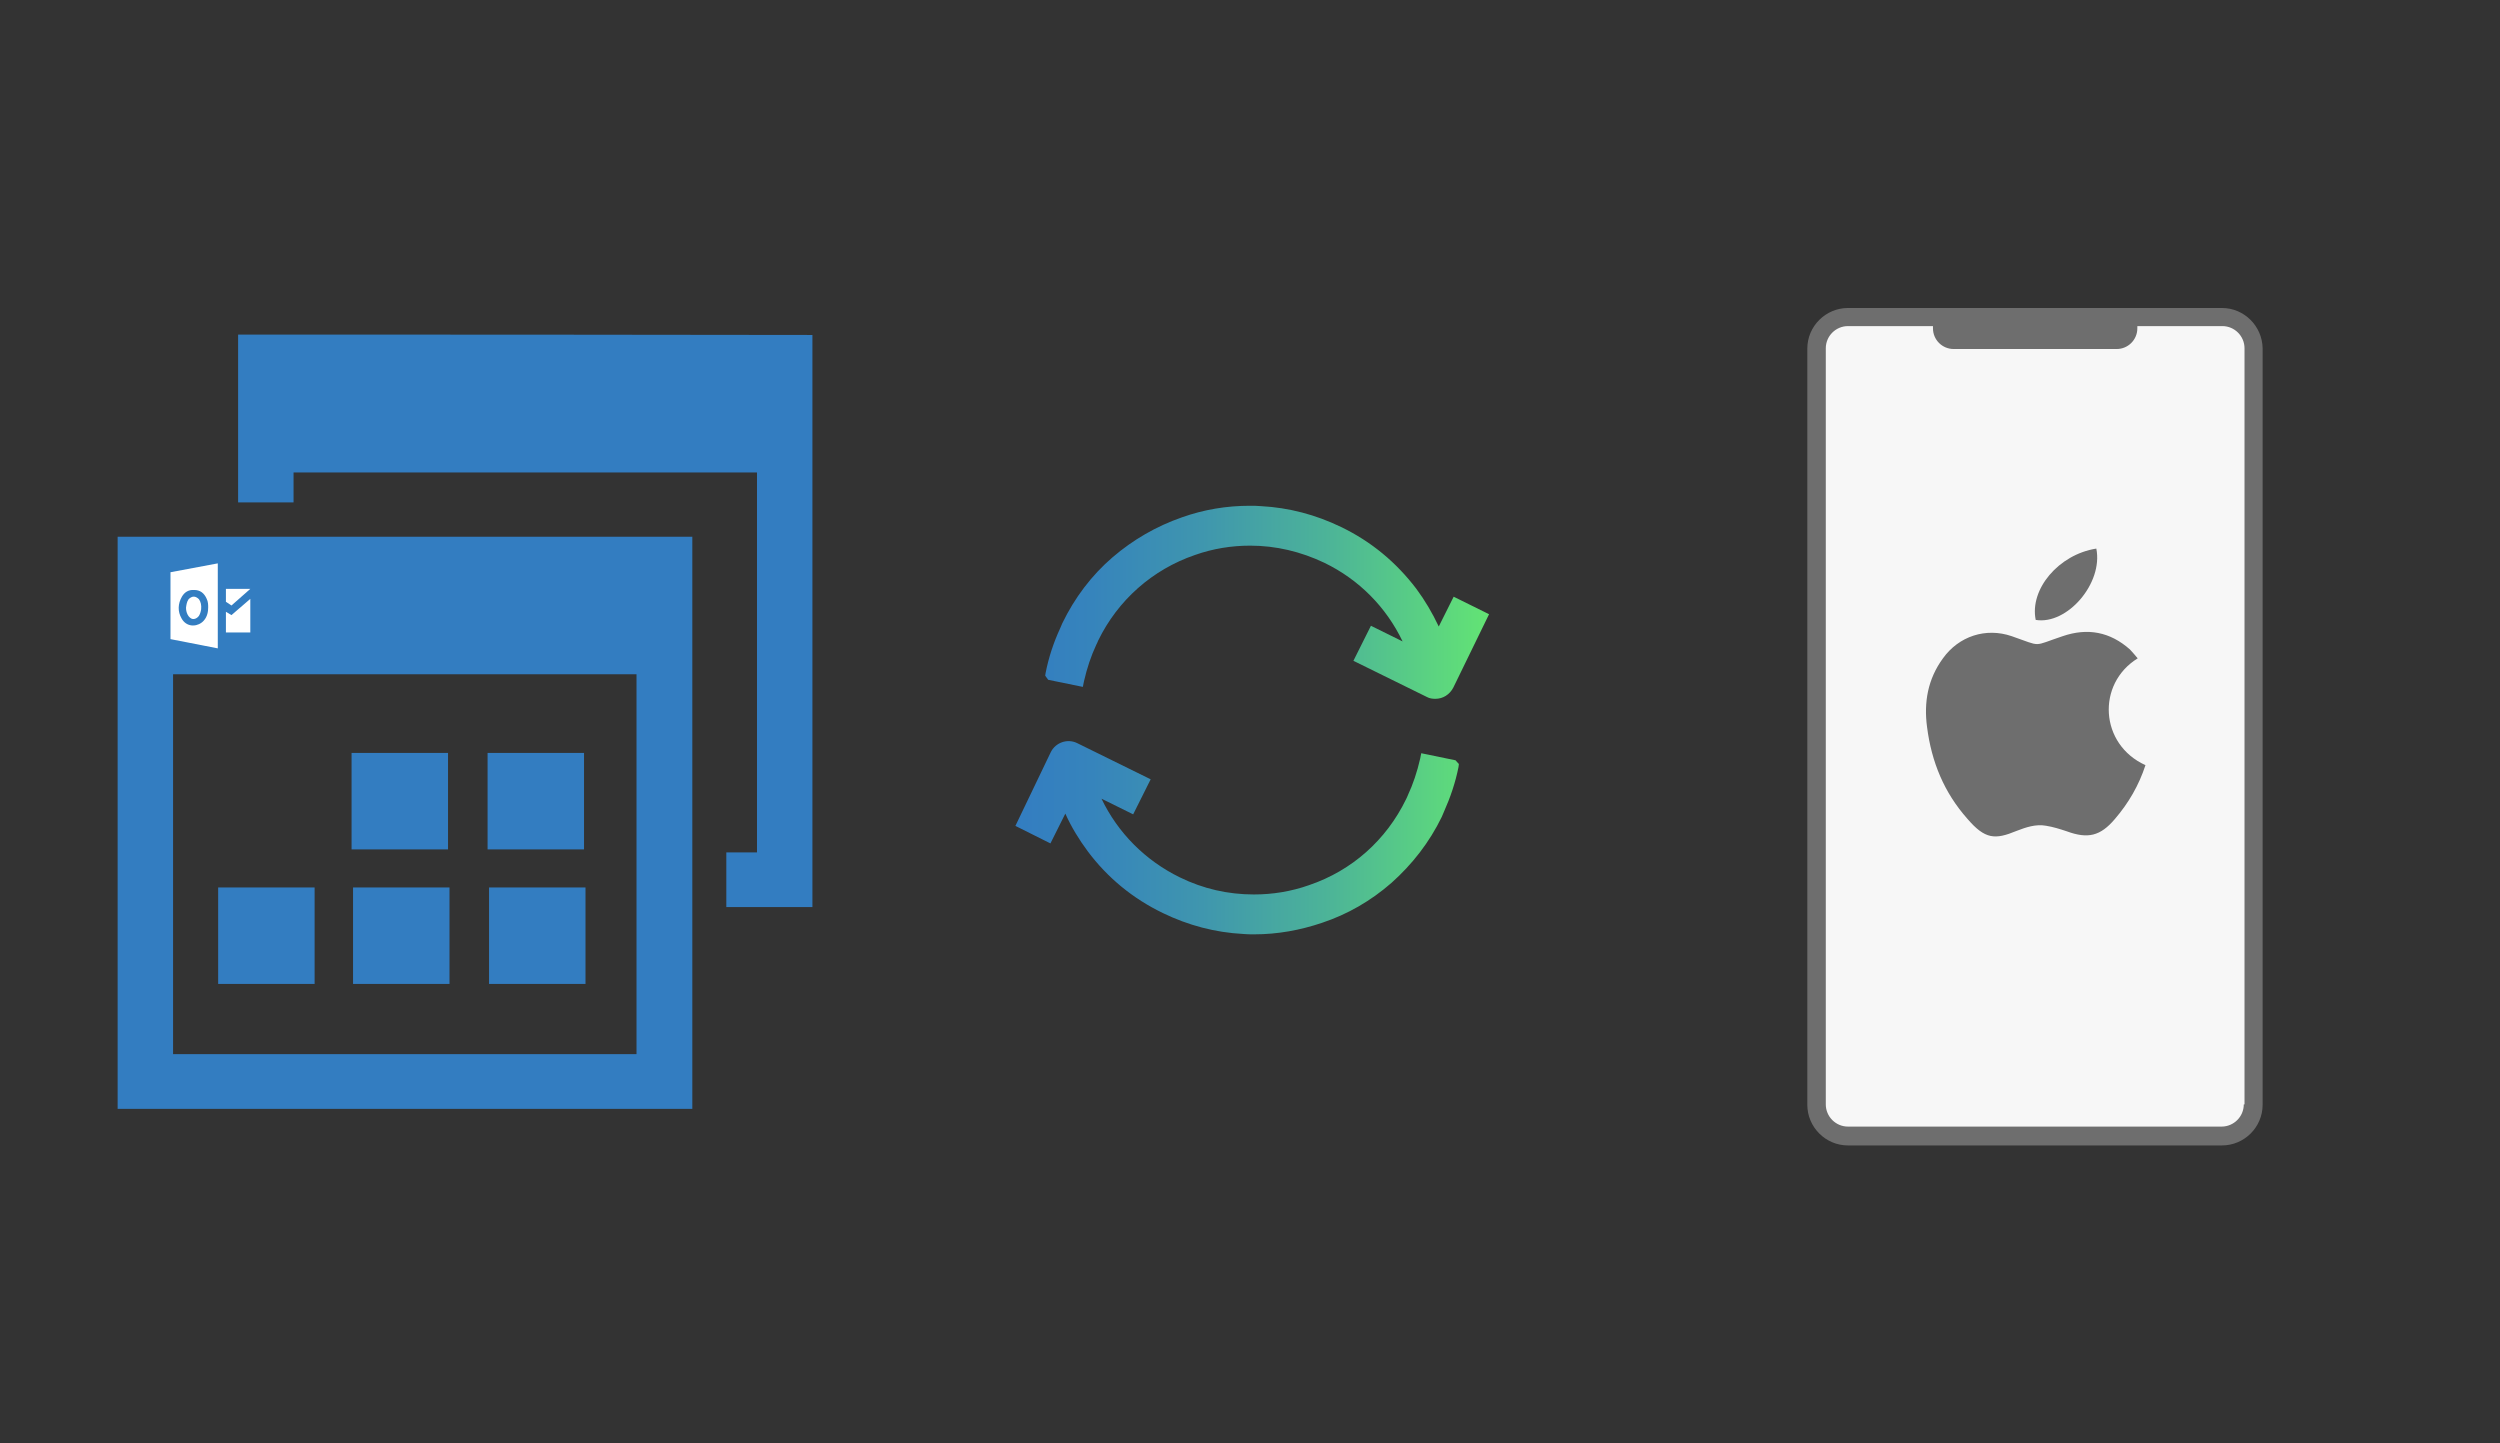 ﻿<?xml version="1.0" encoding="utf-8"?>
<!DOCTYPE svg PUBLIC "-//W3C//DTD SVG 1.1//EN" "http://www.w3.org/Graphics/SVG/1.1/DTD/svg11.dtd">
<svg x="0" y="0" width="672" height="388" xml="http://www.w3.org/XML/1998/namespace" xmlns="http://www.w3.org/2000/svg" xmlns:xlink="http://www.w3.org/1999/xlink" xmlns:xml="http://www.w3.org/XML/1998/namespace" version="1.1">
  <rect width="100%" height="100%" fill="#333333" stroke="none"/>
  <svg x="422" y="66" width="250" height="256" viewBox="0, 0, 249.8, 257.7" xml:space="preserve" id="Layer_1" enable-background="new 0 0 249.8 257.7" xmlns="http://www.w3.org/2000/svg" xmlns:xlink="http://www.w3.org/1999/xlink" xmlns:xml="http://www.w3.org/XML/1998/namespace" version="1.1">
    <g>
      <g>
        <g>
          <path d="M175.5 240.8 L74.3 240.8 C69.6 240.8 65.8 237 65.8 232.3 L65.8 27.8 C65.8 23.1 69.6 19.3 74.3 19.3 L175.5 19.3 C180.2 19.3 184 23.1 184 27.8 L184 232.4 C183.9 237.1 180.2 240.8 175.5 240.8 z" style="fill:#F7F7F7;" />
        </g>
        <path d="M175.5 16.9 L74.3 16.9 C68.3 16.9 63.3 21.8 63.3 27.9 L63.3 232.5 C63.3 238.5 68.2 243.5 74.3 243.5 L175.5 243.5 C181.5 243.5 186.5 238.6 186.5 232.5 L186.5 27.8 C186.4 21.8 181.5 16.9 175.5 16.9 z M181.4 232.4 C181.4 235.7 178.7 238.4 175.4 238.4 L74.3 238.4 C71 238.4 68.3 235.7 68.3 232.4 L68.3 27.8 C68.3 24.5 71 21.8 74.3 21.8 L97.3 21.8 C97.3 22 97.3 22.2 97.3 22.4 C97.3 25.5 99.8 28 102.9 28 L147 28 C150.1 28 152.6 25.5 152.6 22.4 C152.6 22.2 152.6 22 152.6 21.8 L175.6 21.8 C178.9 21.8 181.6 24.5 181.6 27.8 L181.6 232.4 z" style="fill:#6E6E6E;" />
      </g>
      <g>
        <g>
          <path d="M152.7 111.7 C151.9 110.8 151.3 110 150.6 109.3 C145.2 104.5 139.1 103.4 132.4 105.7 C124 108.5 127 108.6 118.6 105.7 C111.6 103.3 104.3 105.7 100 111.7 C95.9 117.3 94.8 123.6 95.7 130.3 C96.9 139.7 100.3 148 106.6 155.1 C111.4 160.7 114.1 160.8 119.9 158.4 C122.5 157.4 125.1 156.5 127.9 157 C129.8 157.3 131.7 157.9 133.5 158.5 C139.2 160.6 142.6 159.8 146.5 155.2 C150.2 150.9 153 146.1 154.8 140.6 C142.4 135 141.5 118.6 152.7 111.7 z" clip-rule="evenodd" fill-rule="evenodd" style="fill:#6E6E6E;" />
          <path d="M141.5 82 C131.3 83.6 123.4 93 125.1 101.3 C133.6 102.7 143.4 91.4 141.5 82 z" clip-rule="evenodd" fill-rule="evenodd" style="fill:#6E6E6E;" />
        </g>
      </g>
    </g>
  </svg>
  <svg x="250" y="107" width="173" height="173" viewBox="0, 0, 172.7, 172.7" xml:space="preserve" enable-background="new 0 0 172.7 172.7" xmlns="http://www.w3.org/2000/svg" xmlns:xlink="http://www.w3.org/1999/xlink" xmlns:xml="http://www.w3.org/XML/1998/namespace" version="1.1">
    <g id="sync_1_">
      <linearGradient x1="22.787" y1="86.36" x2="149.933" y2="86.36" gradientUnits="userSpaceOnUse" id="sync_2_">
        <stop offset="0%" stop-color="#337DC1" />
        <stop offset="16.28%" stop-color="#3684BC" />
        <stop offset="39.51%" stop-color="#3F96AE" />
        <stop offset="66.91%" stop-color="#4DB597" />
        <stop offset="97.29%" stop-color="#61E077" />
        <stop offset="100%" stop-color="#63E474" />
      </linearGradient>
      <path d="M141.9 98.2 L141.8 99 C141 103.1 139.6 107.2 137.9 111 C137.7 111.5 137.5 111.9 137.3 112.4 C134 119.2 129.4 125.1 123.8 130.1 C118.3 134.9 112.1 138.5 105.2 140.8 C99.3 142.8 93.2 143.9 87 143.9 C86 143.9 85 143.9 84 143.8 C76.5 143.4 69.3 141.5 62.5 138.2 C54.4 134.3 47.6 128.7 42.3 121.6 C40 118.5 37.9 115.1 36.3 111.5 L32.3 119.5 L22.9 114.8 L32.4 95 C33.7 92.4 36.9 91.3 39.5 92.6 L59.2 102.3 L54.5 111.7 L46 107.5 C50.4 116.7 57.8 124.1 67 128.6 C73.3 131.7 80 133.2 86.9 133.2 C91.9 133.2 96.9 132.4 101.7 130.7 C113.2 126.8 122.4 118.6 127.7 107.7 C127.9 107.3 128.1 106.9 128.2 106.6 C129.6 103.6 130.7 100.3 131.5 96.8 L131.8 95.3 L141 97.2 L141.9 98.2 z M140.5 53.3 L136.5 61.3 C134.8 57.7 132.8 54.3 130.5 51.2 C125.1 44.1 118.4 38.5 110.3 34.6 C103.5 31.3 96.3 29.4 88.8 29 C87.8 28.9 86.7 28.9 85.8 28.9 C79.6 28.9 73.5 29.9 67.6 32 C60.7 34.4 54.5 38 49 42.7 C43.3 47.6 38.8 53.6 35.5 60.4 C35.3 60.9 35.1 61.3 34.9 61.8 C33.1 65.7 31.8 69.7 31 73.8 L30.9 74.5 L31.7 75.6 L41 77.5 L41.3 76 C42.1 72.5 43.2 69.2 44.6 66.2 C44.8 65.8 45 65.4 45.1 65.1 C50.4 54.2 59.7 46 71.1 42.1 C75.9 40.4 80.9 39.6 85.9 39.6 C92.8 39.6 99.5 41.2 105.8 44.2 C115.1 48.7 122.4 56.1 126.8 65.3 L118.3 61.1 L113.6 70.5 L133.3 80.2 C134 80.6 134.8 80.7 135.6 80.7 C137.6 80.7 139.4 79.6 140.4 77.7 L150 58 L140.5 53.3 z" id="sync" style="fill:url(#sync_2_);" />
    </g>
    <g id="add_1_" />
    <g id="move_1_" />
    <g id="transfer_1_" />
    <g id="share_1_" />
    <g id="link_1_" />
    <g id="export_1_" />
    <g id="integrate_1_" />
    <g id="connect_1_" />
    <g id="copy_1_" />
    <g id="convert_1_" />
    <g id="push" />
  </svg>
  <svg x="0" y="66" width="250" height="256" viewBox="0, 0, 249.8, 257.7" xml:space="preserve" id="Layer_1#1" enable-background="new 0 0 249.8 257.7" xmlns="http://www.w3.org/2000/svg" xmlns:xlink="http://www.w3.org/1999/xlink" xmlns:xml="http://www.w3.org/XML/1998/namespace" version="1.1">
    <g>
      <g>
        <path d="M30.9 78.8 C82.8 78.8 134.5 78.8 186.4 78.8 C186.4 130.4 186.4 181.9 186.4 233.6 C134.8 233.6 82.9 233.6 30.9 233.6 C30.9 182.2 30.9 130.6 30.9 78.8 z M171.3 218.8 C171.3 184.3 171.3 150.1 171.3 116 C129.3 116 87.5 116 45.9 116 C45.9 150.5 45.9 184.6 45.9 218.8 C87.8 218.8 129.5 218.8 171.3 218.8 z M94.2 137.3 L120.3 137.3 L120.3 163.4 L94.2 163.4 L94.2 137.3 z M131 137.3 L157.1 137.3 L157.1 163.4 L131 163.4 L131 137.3 z M58.1 173.7 L84.2 173.7 L84.2 199.8 L58.1 199.8 L58.1 173.7 z M94.6 173.7 L120.7 173.7 L120.7 199.8 L94.6 199.8 L94.6 173.7 z M131.4 173.7 L157.5 173.7 L157.5 199.8 L131.4 199.8 L131.4 173.7 z" style="fill:#337DC1;" />
      </g>
      <g>
        <g>
          <path d="M51.8 101 C52.2 100.9 52.6 100.6 52.9 100.2 C53.2 99.7 53.4 99.1 53.5 98.4 C53.6 97.3 53.4 96.4 52.9 95.7 C52.5 95.3 52 95 51.5 95 C51.5 95 51.5 95 51.5 95 C51 95 50.5 95.3 50.1 95.7 C49.6 96.4 49.5 97.3 49.4 98 C49.4 98.8 49.6 99.6 50.1 100.3 C50.6 100.9 51.1 101.2 51.8 101 z" clip-rule="evenodd" fill-rule="evenodd" style="fill:white;" />
          <path d="M45.2 88.4 L45.2 106.5 L58 109 L58 86 L45.2 88.4 z M54.2 101.5 C53.5 102.3 52.4 102.8 51.4 102.8 C51.3 102.8 51.1 102.8 51 102.8 C49.8 102.7 48.8 102 48.2 100.9 C47.1 99 47.2 96.9 48.3 95 C49 93.8 50.1 93.1 51.6 93.2 C53.2 93.2 54.3 94 55 95.6 C55.4 96.4 55.4 97.3 55.4 97.9 C55.4 99 55.2 100.4 54.2 101.5 z" clip-rule="evenodd" fill-rule="evenodd" style="fill:white;" />
        </g>
        <polygon points="60.2,92.9 60.2,96.4 61.7,97.4 66.8,92.9" clip-rule="evenodd" fill-rule="evenodd" style="fill:white;" />
        <polygon points="60.2,99.1 61.7,100 66.8,95.6 66.8,104.7 60.2,104.7" clip-rule="evenodd" fill-rule="evenodd" style="fill:white;" />
      </g>
      <path d="M63.5 24.1 C63.5 39.2 63.5 54.4 63.5 69.5 L78.5 69.5 C78.5 66.8 78.5 64.1 78.5 61.4 C120.1 61.4 161.9 61.4 203.9 61.4 C203.9 95.5 203.9 129.7 203.9 164.2 C201.1 164.2 198.4 164.2 195.6 164.2 L195.6 179 C203.4 179 211.1 179 218.9 179 C218.9 127.2 218.9 75.8 218.9 24.2 C167.1 24.1 115.3 24.1 63.5 24.1 z" style="fill:#337DC1;" />
    </g>
  </svg>
</svg>